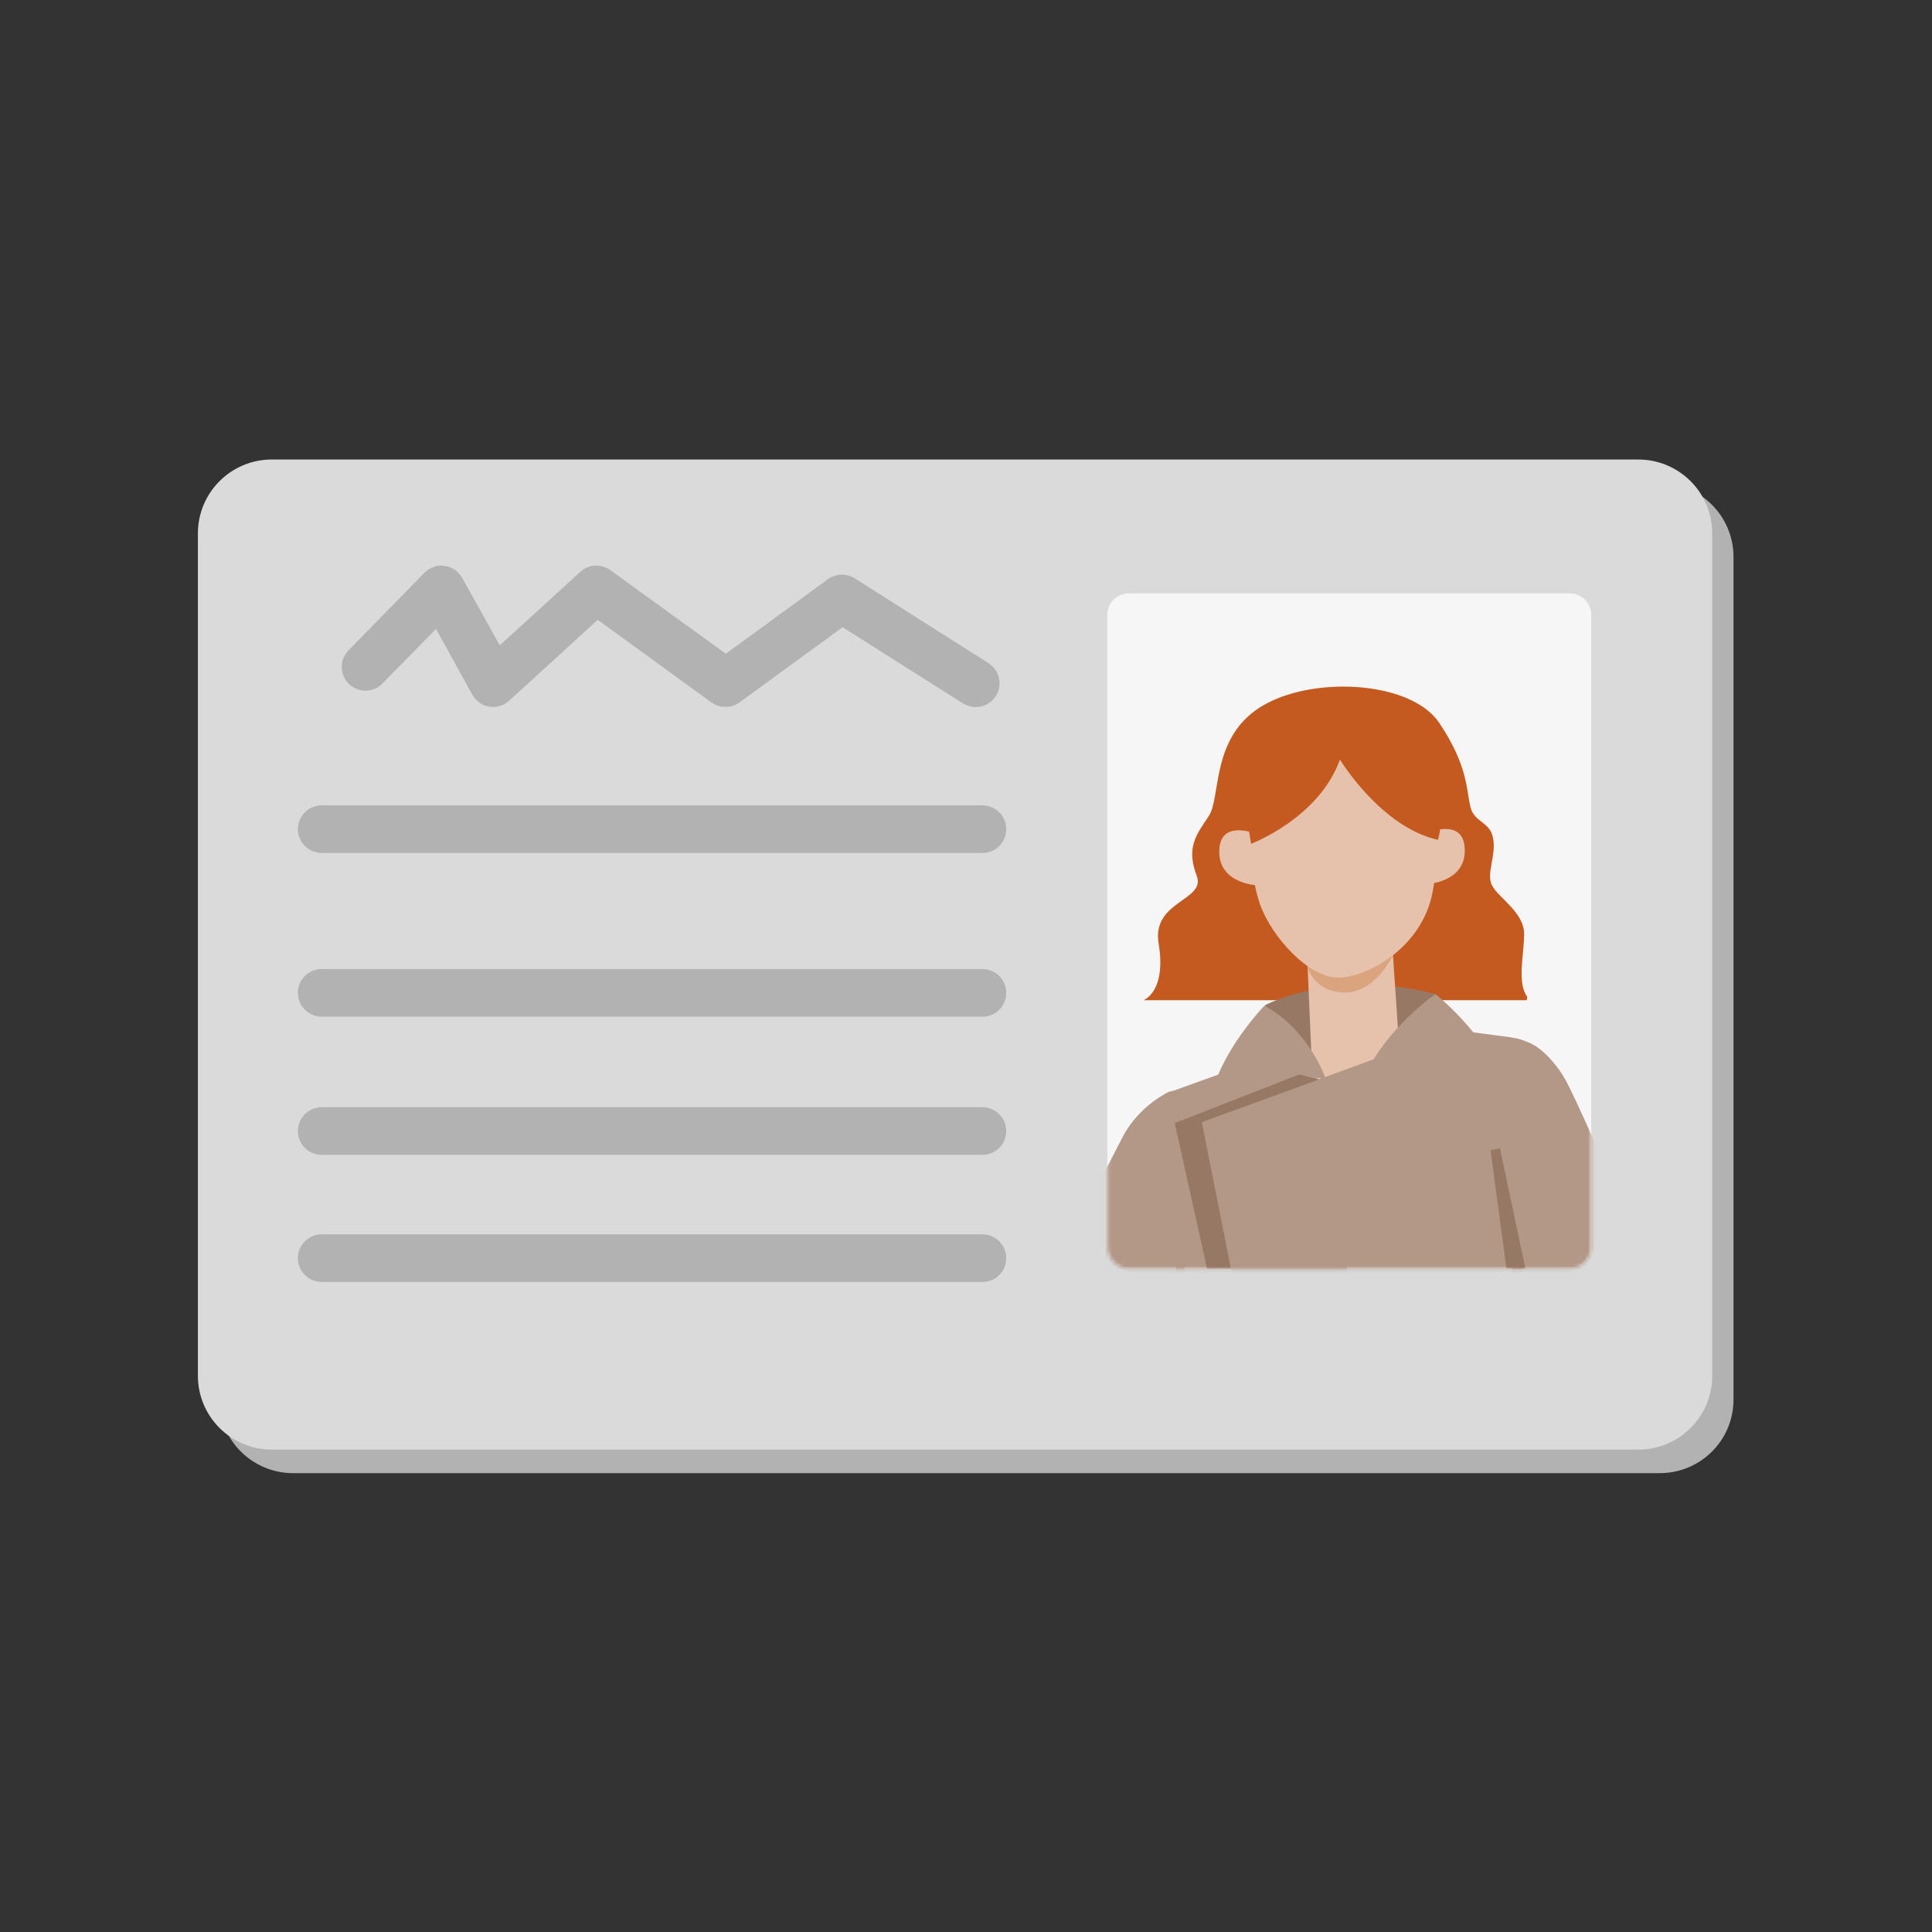 <?xml version="1.0" encoding="UTF-8"?> <svg xmlns="http://www.w3.org/2000/svg" width="576" height="576" viewBox="0 0 576 576" fill="none"><rect x="0" y="0" width="576" height="576" fill="#333333" stroke="none"/> <path d="M494.795 439.201H87.373C75.255 439.201 65.348 429.39 65.348 417.175V166.047C65.348 153.929 75.158 144.022 87.373 144.022H494.795C506.913 144.022 516.82 153.832 516.82 166.047V417.271C516.82 429.39 507.01 439.201 494.795 439.201Z" fill="#B2B2B2"></path> <path d="M488.447 432.179H81.025C68.907 432.179 59 422.368 59 410.153V159.025C59 146.907 68.81 137 81.025 137H488.447C500.565 137 510.472 146.81 510.472 159.025V410.249C510.472 422.368 500.565 432.179 488.447 432.179Z" fill="#DADADA"></path> <path d="M468.056 378.125H336.481C333.019 378.125 330.133 375.24 330.133 371.777V183.263C330.133 179.8 333.019 176.915 336.481 176.915H468.056C471.519 176.915 474.404 179.8 474.404 183.263V371.873C474.404 375.336 471.615 378.125 468.056 378.125Z" fill="#F6F6F6"></path> <mask id="mask0_4864_5600" style="mask-type:luminance" maskUnits="userSpaceOnUse" x="330" y="176" width="145" height="203"> <path d="M468.056 378.221H336.481C333.019 378.221 330.133 375.336 330.133 371.873V183.263C330.133 179.8 333.019 176.915 336.481 176.915H468.056C471.519 176.915 474.404 179.8 474.404 183.263V371.873C474.404 375.336 471.615 378.221 468.056 378.221Z" fill="white"></path> </mask> <g mask="url(#mask0_4864_5600)"> <path d="M405.635 423.426C405.635 423.426 380.725 422.56 368.51 421.31C368.125 421.31 367.644 421.214 367.259 421.214C362.739 420.733 360.046 419.29 358.411 417.847C355.91 415.443 356.102 412.846 356.102 412.846C356.102 412.846 345.811 348.693 344.561 337.152C343.31 325.61 349.754 325.225 349.754 325.225L395.344 308.778L405.251 419.098L405.539 422.079L405.635 423.426Z" fill="#B39888"></path> </g> <mask id="mask1_4864_5600" style="mask-type:luminance" maskUnits="userSpaceOnUse" x="330" y="176" width="145" height="203"> <path d="M468.056 378.221H336.481C333.019 378.221 330.133 375.336 330.133 371.873V183.263C330.133 179.8 333.019 176.915 336.481 176.915H468.056C471.519 176.915 474.404 179.8 474.404 183.263V371.873C474.404 375.336 471.615 378.221 468.056 378.221Z" fill="white"></path> </mask> <g mask="url(#mask1_4864_5600)"> <path d="M455.168 298.199H340.906C340.906 298.199 347.831 295.795 345.426 281.271C343.31 268.479 359.661 268.576 356.775 261.073C353.601 252.706 356.583 248.955 360.334 243.376C364.085 237.798 360.911 220.1 375.819 210.771C390.727 201.441 420.351 202.788 429.007 215.388C437.567 228.083 437.182 235.297 438.337 240.395C439.491 245.396 444.3 244.819 445.165 250.013C446.127 255.206 442.953 260.593 444.877 264.055C446.704 267.614 454.399 272.038 454.399 278.386C454.399 284.734 452.187 292.909 455.361 297.237" fill="#C45A20"></path> </g> <mask id="mask2_4864_5600" style="mask-type:luminance" maskUnits="userSpaceOnUse" x="330" y="176" width="145" height="203"> <path d="M468.056 378.221H336.481C333.019 378.221 330.133 375.336 330.133 371.873V183.263C330.133 179.8 333.019 176.915 336.481 176.915H468.056C471.519 176.915 474.404 179.8 474.404 183.263V371.873C474.404 375.336 471.615 378.221 468.056 378.221Z" fill="white"></path> </mask> <g mask="url(#mask2_4864_5600)"> <path d="M377.07 299.738C377.07 299.738 397.652 288.485 427.949 296.372L425.256 318.974L383.033 318.205L377.07 299.738Z" fill="#977864"></path> </g> <mask id="mask3_4864_5600" style="mask-type:luminance" maskUnits="userSpaceOnUse" x="330" y="176" width="145" height="203"> <path d="M468.056 378.221H336.481C333.019 378.221 330.133 375.336 330.133 371.873V183.263C330.133 179.8 333.019 176.915 336.481 176.915H468.056C471.519 176.915 474.404 179.8 474.404 183.263V371.873C474.404 375.336 471.615 378.221 468.056 378.221Z" fill="white"></path> </mask> <g mask="url(#mask3_4864_5600)"> <path d="M389.477 279.54L391.208 319.936C391.208 319.936 393.516 324.649 405.539 324.168C417.562 323.591 417.754 320.897 417.754 320.897L414.772 277.135L389.477 279.54Z" fill="#E6C2AC"></path> </g> <mask id="mask4_4864_5600" style="mask-type:luminance" maskUnits="userSpaceOnUse" x="330" y="176" width="145" height="203"> <path d="M468.056 378.221H336.481C333.019 378.221 330.133 375.336 330.133 371.873V183.263C330.133 179.8 333.019 176.915 336.481 176.915H468.056C471.519 176.915 474.404 179.8 474.404 183.263V371.873C474.404 375.336 471.615 378.221 468.056 378.221Z" fill="white"></path> </mask> <g mask="url(#mask4_4864_5600)"> <path d="M425.256 263.574C425.256 263.574 436.894 263.189 436.702 253.379C436.605 243.568 425.545 248.281 425.545 248.281L425.256 263.574Z" fill="#E6C2AC"></path> </g> <mask id="mask5_4864_5600" style="mask-type:luminance" maskUnits="userSpaceOnUse" x="330" y="176" width="145" height="203"> <path d="M468.056 378.221H336.481C333.019 378.221 330.133 375.336 330.133 371.873V183.263C330.133 179.8 333.019 176.915 336.481 176.915H468.056C471.519 176.915 474.404 179.8 474.404 183.263V371.873C474.404 375.336 471.615 378.221 468.056 378.221Z" fill="white"></path> </mask> <g mask="url(#mask5_4864_5600)"> <path d="M389.573 287.427C389.573 287.427 390.92 295.506 400.538 295.891C410.156 296.276 415.35 284.638 415.35 284.638L389.573 287.427Z" fill="#DAA47E"></path> </g> <mask id="mask6_4864_5600" style="mask-type:luminance" maskUnits="userSpaceOnUse" x="330" y="176" width="145" height="203"> <path d="M468.056 378.221H336.481C333.019 378.221 330.133 375.336 330.133 371.873V183.263C330.133 179.8 333.019 176.915 336.481 176.915H468.056C471.519 176.915 474.404 179.8 474.404 183.263V371.873C474.404 375.336 471.615 378.221 468.056 378.221Z" fill="white"></path> </mask> <g mask="url(#mask6_4864_5600)"> <path d="M374.954 263.958C374.954 263.958 363.316 263.574 363.508 253.763C363.604 243.953 374.665 248.666 374.665 248.666L374.954 263.958Z" fill="#E6C2AC"></path> </g> <mask id="mask7_4864_5600" style="mask-type:luminance" maskUnits="userSpaceOnUse" x="330" y="176" width="145" height="203"> <path d="M468.056 378.221H336.481C333.019 378.221 330.133 375.336 330.133 371.873V183.263C330.133 179.8 333.019 176.915 336.481 176.915H468.056C471.519 176.915 474.404 179.8 474.404 183.263V371.873C474.404 375.336 471.615 378.221 468.056 378.221Z" fill="white"></path> </mask> <g mask="url(#mask7_4864_5600)"> <path d="M375.627 269.536C379.186 279.539 390.439 291.754 399.191 291.465C408.232 291.177 424.006 282.232 427.083 266.074C430.161 249.915 431.508 218.753 402.365 218.368C370.145 217.791 370.433 254.532 375.627 269.536Z" fill="#E6C2AC"></path> </g> <mask id="mask8_4864_5600" style="mask-type:luminance" maskUnits="userSpaceOnUse" x="330" y="176" width="145" height="203"> <path d="M468.056 378.221H336.481C333.019 378.221 330.133 375.336 330.133 371.873V183.263C330.133 179.8 333.019 176.915 336.481 176.915H468.056C471.519 176.915 474.404 179.8 474.404 183.263V371.873C474.404 375.336 471.615 378.221 468.056 378.221Z" fill="white"></path> </mask> <g mask="url(#mask8_4864_5600)"> <path d="M373.03 251.55C373.03 251.55 393.228 243.952 399.48 226.447C399.48 226.447 411.599 246.549 428.719 250.396C428.719 250.396 439.587 211.347 398.614 212.405C363.893 213.271 373.03 251.55 373.03 251.55Z" fill="#C45A20"></path> </g> <mask id="mask9_4864_5600" style="mask-type:luminance" maskUnits="userSpaceOnUse" x="330" y="176" width="145" height="203"> <path d="M468.056 378.221H336.481C333.019 378.221 330.133 375.336 330.133 371.873V183.263C330.133 179.8 333.019 176.915 336.481 176.915H468.056C471.519 176.915 474.404 179.8 474.404 183.263V371.873C474.404 375.336 471.615 378.221 468.056 378.221Z" fill="white"></path> </mask> <g mask="url(#mask9_4864_5600)"> <path d="M395.344 321.859C395.344 321.859 390.535 307.24 376.973 299.834C376.973 299.834 364.181 313.011 361.104 326.861C361.2 326.765 369.567 315.704 395.344 321.859Z" fill="#B39888"></path> </g> <mask id="mask10_4864_5600" style="mask-type:luminance" maskUnits="userSpaceOnUse" x="330" y="176" width="145" height="203"> <path d="M468.056 378.221H336.481C333.019 378.221 330.133 375.336 330.133 371.873V183.263C330.133 179.8 333.019 176.915 336.481 176.915H468.056C471.519 176.915 474.404 179.8 474.404 183.263V371.873C474.404 375.336 471.615 378.221 468.056 378.221Z" fill="white"></path> </mask> <g mask="url(#mask10_4864_5600)"> <path d="M463.055 316.857L452.09 391.109L449.782 406.498C449.782 406.498 450.263 420.155 434.009 421.021C427.757 421.31 417.754 421.598 407.847 421.79C391.785 422.079 375.723 422.271 375.723 422.271L358.411 334.458L433.624 307.047L449.686 309.163C449.686 309.163 454.495 309.644 458.246 312.144C461.901 314.837 463.055 316.857 463.055 316.857Z" fill="#B39888"></path> </g> <mask id="mask11_4864_5600" style="mask-type:luminance" maskUnits="userSpaceOnUse" x="330" y="176" width="145" height="203"> <path d="M468.056 378.221H336.481C333.019 378.221 330.133 375.336 330.133 371.873V183.263C330.133 179.8 333.019 176.915 336.481 176.915H468.056C471.519 176.915 474.404 179.8 474.404 183.263V371.873C474.404 375.336 471.615 378.221 468.056 378.221Z" fill="white"></path> </mask> <g mask="url(#mask11_4864_5600)"> <path d="M409.483 315.896C409.483 315.896 415.446 305.413 427.949 296.372C427.949 296.372 442.376 307.817 447.089 321.09C447.089 321.09 434.201 306.471 409.483 315.896Z" fill="#B39888"></path> </g> <mask id="mask12_4864_5600" style="mask-type:luminance" maskUnits="userSpaceOnUse" x="330" y="176" width="145" height="203"> <path d="M468.056 378.221H336.481C333.019 378.221 330.133 375.336 330.133 371.873V183.263C330.133 179.8 333.019 176.915 336.481 176.915H468.056C471.519 176.915 474.404 179.8 474.404 183.263V371.873C474.404 375.336 471.615 378.221 468.056 378.221Z" fill="white"></path> </mask> <g mask="url(#mask12_4864_5600)"> <path d="M348.696 325.417C348.696 325.417 339.751 329.361 334.75 338.883C329.749 348.405 295.893 415.827 295.893 415.827C295.893 415.827 290.603 426.215 291.18 429.774C291.757 433.428 323.305 495.176 323.305 495.176L351.293 470.843L335.327 438.141C335.327 438.141 331.095 431.986 331.672 428.619C332.249 425.253 354.852 397.842 354.852 397.842L348.696 325.417Z" fill="#B39888"></path> </g> <mask id="mask13_4864_5600" style="mask-type:luminance" maskUnits="userSpaceOnUse" x="330" y="176" width="145" height="203"> <path d="M468.056 378.221H336.481C333.019 378.221 330.133 375.336 330.133 371.873V183.263C330.133 179.8 333.019 176.915 336.481 176.915H468.056C471.519 176.915 474.404 179.8 474.404 183.263V371.873C474.404 375.336 471.615 378.221 468.056 378.221Z" fill="white"></path> </mask> <g mask="url(#mask13_4864_5600)"> <path d="M451.802 309.548C451.802 309.548 460.458 310.895 466.614 321.763C472.769 332.632 504.605 408.711 504.605 408.711C504.605 408.711 512.011 421.887 506.24 436.507C500.469 451.223 475.462 507.296 475.462 507.296L448.147 476.903L466.614 433.525C466.614 433.525 468.537 428.235 465.171 422.657C461.805 417.078 450.455 399.862 450.455 399.862L451.802 309.548Z" fill="#B39888"></path> </g> <mask id="mask14_4864_5600" style="mask-type:luminance" maskUnits="userSpaceOnUse" x="330" y="176" width="145" height="203"> <path d="M468.056 378.221H336.481C333.019 378.221 330.133 375.336 330.133 371.873V183.263C330.133 179.8 333.019 176.915 336.481 176.915H468.056C471.519 176.915 474.404 179.8 474.404 183.263V371.873C474.404 375.336 471.615 378.221 468.056 378.221Z" fill="white"></path> </mask> <g mask="url(#mask14_4864_5600)"> <path d="M359.853 378.222L350.235 334.844L387.361 320.321L393.132 321.86L358.315 334.556L366.971 378.222H359.853Z" fill="#977864"></path> </g> <mask id="mask15_4864_5600" style="mask-type:luminance" maskUnits="userSpaceOnUse" x="330" y="176" width="145" height="203"> <path d="M468.056 378.221H336.481C333.019 378.221 330.133 375.336 330.133 371.873V183.263C330.133 179.8 333.019 176.915 336.481 176.915H468.056C471.519 176.915 474.404 179.8 474.404 183.263V371.873C474.404 375.336 471.615 378.221 468.056 378.221Z" fill="white"></path> </mask> <g mask="url(#mask15_4864_5600)"> <path d="M444.396 342.923L449.109 378.125L454.784 378.222L447.186 342.346L444.396 342.923Z" fill="#977864"></path> </g> <path d="M292.9 382.2H95.9C92 382.2 88.8 379 88.8 375.1C88.8 371.2 92 368 95.9 368H292.9C296.8 368 300 371.2 300 375.1C300 379 296.9 382.2 292.9 382.2Z" fill="#B2B2B2"></path> <path d="M292.9 344.3H95.9C92 344.3 88.8 341.1 88.8 337.2C88.8 333.3 92 330.1 95.9 330.1H292.9C296.8 330.1 300 333.3 300 337.2C300 341.1 296.9 344.3 292.9 344.3Z" fill="#B2B2B2"></path> <path d="M292.9 303.1H95.9C92 303.1 88.8 299.9 88.8 296C88.8 292.1 92 288.9 95.9 288.9H292.9C296.8 288.9 300 292.1 300 296C300 299.9 296.9 303.1 292.9 303.1Z" fill="#B2B2B2"></path> <path d="M292.9 254.3H95.9C92 254.3 88.8 251.1 88.8 247.2C88.8 243.3 92 240.1 95.9 240.1H292.9C296.8 240.1 300 243.3 300 247.2C300 251.1 296.9 254.3 292.9 254.3Z" fill="#B2B2B2"></path> <path d="M290.9 210.8C289.6 210.8 288.3 210.4 287.1 209.7L251.2 187L220.5 209.4C218 211.2 214.6 211.2 212.1 209.4L178.2 184.8L151.8 208.9C150.2 210.4 148 211 145.9 210.7C143.8 210.4 141.9 209 140.8 207.1L130 187.5L114 203.8C111.3 206.6 106.8 206.6 104 203.9C101.2 201.2 101.2 196.7 103.9 193.9L126.5 170.8C128.1 169.2 130.3 168.4 132.5 168.7C134.7 169 136.7 170.3 137.8 172.3L149 192.4L173 170.5C175.5 168.2 179.2 168 182 170L216.4 194.9L246.8 172.7C249.2 171 252.3 170.9 254.8 172.4L294.7 197.7C298 199.8 299 204.2 296.9 207.5C295.6 209.6 293.3 210.8 290.9 210.8Z" fill="#B2B2B2"></path> </svg> 